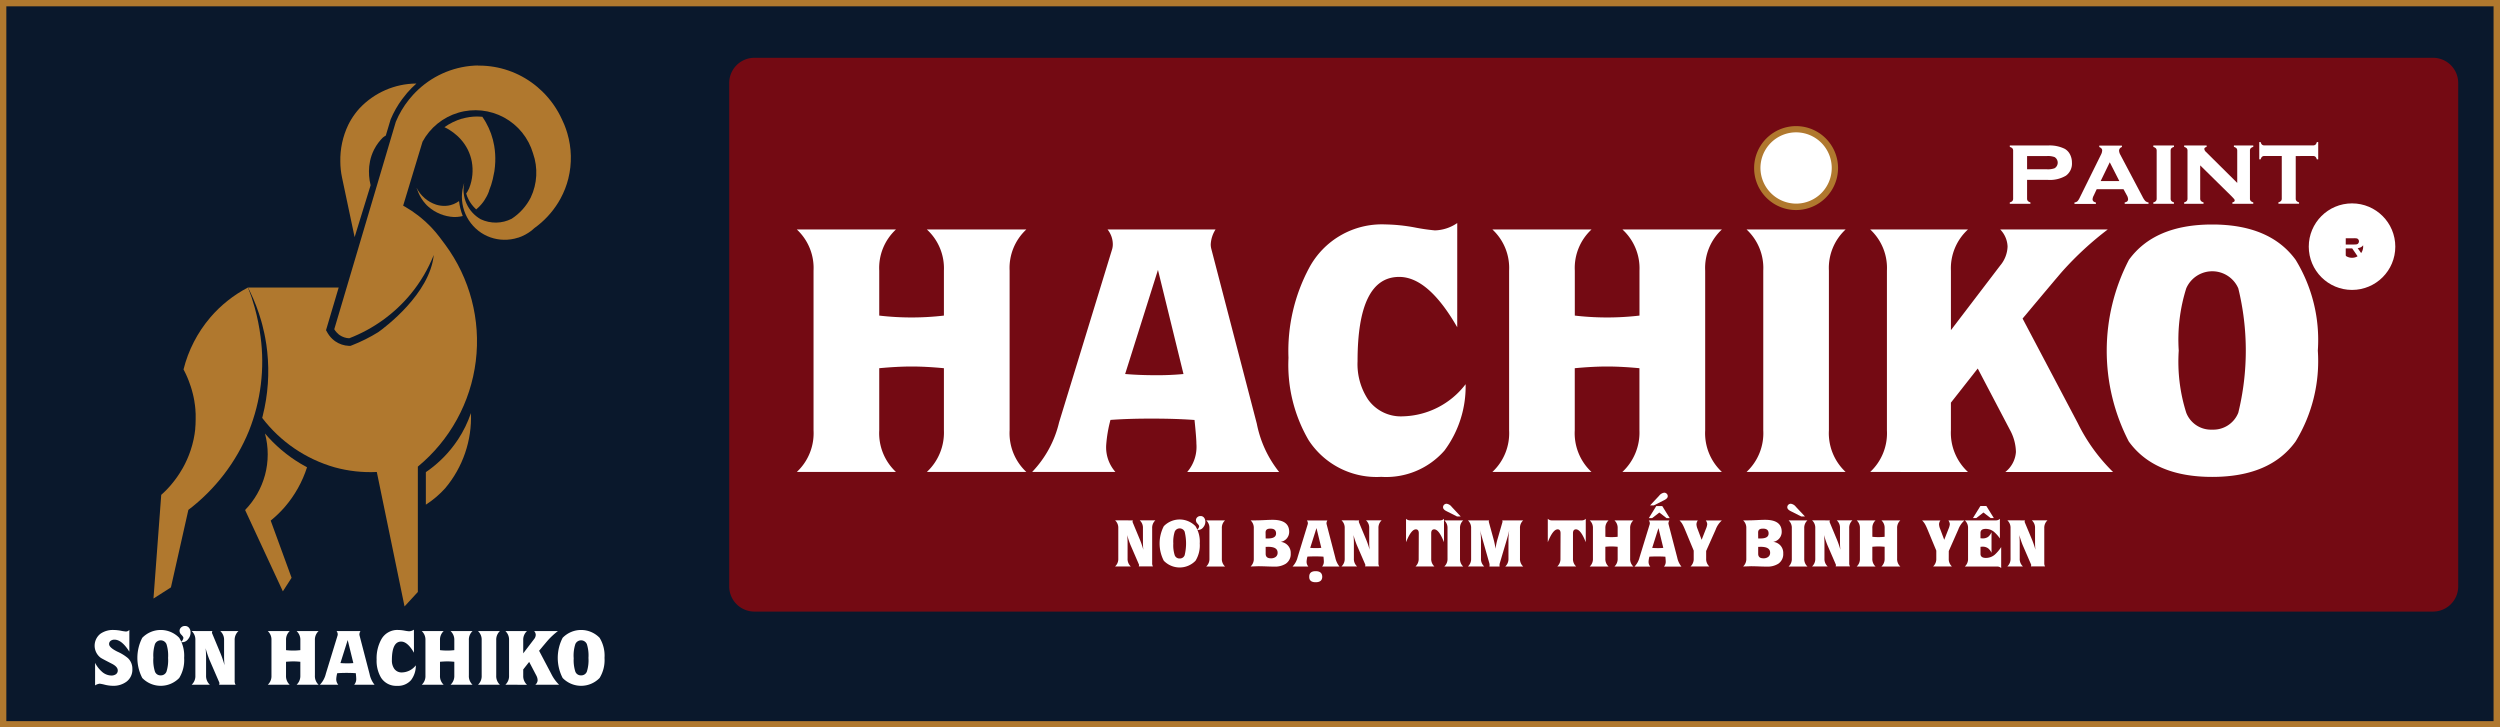 <svg xmlns="http://www.w3.org/2000/svg" xmlns:xlink="http://www.w3.org/1999/xlink" width="155.592" height="45.273" viewBox="0 0 155.592 45.273">
  <rect x="0" y="0" width="155.592" height="45.273" fill="#333333" stroke="none"/>
  <defs>
    <linearGradient id="linear-gradient" x1="-0.025" y1="-0.123" x2="-0.024" y2="-0.123" gradientUnits="objectBoundingBox">
      <stop offset="0" stop-color="#b0782e"/>
      <stop offset="0.15" stop-color="#d3902d"/>
      <stop offset="0.3" stop-color="#eac24d"/>
      <stop offset="0.503" stop-color="#fbd788"/>
      <stop offset="0.7" stop-color="#eac24d"/>
      <stop offset="0.85" stop-color="#d3902d"/>
      <stop offset="1" stop-color="#b0782e"/>
    </linearGradient>
    <linearGradient id="linear-gradient-2" x1="-0.191" y1="-0.266" x2="-0.186" y2="-0.266" xlink:href="#linear-gradient"/>
    <clipPath id="clip-path">
      <path id="Path_83" data-name="Path 83" d="M131.917,649.643a4.9,4.9,0,0,0-3.513,1.528q-.154.168-.284.342a4.446,4.446,0,0,0-.433.706,5.053,5.053,0,0,0-.491,2.29,4.882,4.882,0,0,0,.106.985l.576,2.726.208.983.122-.4.049-.158.026-.085.026-.085.386-1.251.386-1.251a3.471,3.471,0,0,1-.087-1.18,3.107,3.107,0,0,1,.052-.329,2.892,2.892,0,0,1,.245-.7c.041-.081.085-.158.129-.23a2.953,2.953,0,0,1,.278-.375c.047-.053.093-.1.137-.147s.118-.083.19-.13l.3-1a6.046,6.046,0,0,1,.724-1.274q.144-.195.3-.377a6.123,6.123,0,0,1,.594-.6h-.027" transform="translate(-127.195 -649.643)" fill="none"/>
    </clipPath>
    <linearGradient id="linear-gradient-3" x1="-5.265" y1="-1.383" x2="-5.224" y2="-1.383" xlink:href="#linear-gradient"/>
    <clipPath id="clip-path-2">
      <path id="Path_84" data-name="Path 84" d="M161.179,660.178a3.773,3.773,0,0,0-1.088.529,3.034,3.034,0,0,1,.328.179,3.323,3.323,0,0,1,.457.346,3.047,3.047,0,0,1,.241.242,2.9,2.9,0,0,1,.432.639,2.862,2.862,0,0,1,.246.736,3.04,3.04,0,0,1-.155,1.638l-.02.049a1.874,1.874,0,0,1-.107.2c-.02.032-.042.067-.067.1a1.874,1.874,0,0,0,.148.374,2.115,2.115,0,0,0,.2.316c.035.045.073.091.114.137l.007.008c.039.044.083.088.129.131l.013.014.01.009.054-.047h0l.038-.033.08-.074.028-.028a2.536,2.536,0,0,0,.228-.265l.013-.018c.021-.029.041-.058.06-.086l.012-.018a2.765,2.765,0,0,0,.148-.252l.008-.015c.012-.023.023-.046.033-.068l.011-.023.027-.059,0,0,0,0c.015-.035.028-.066.038-.093l.01-.026.01-.027.008-.024,0-.015.007-.022a4.629,4.629,0,0,0,.221-.69c.035-.146.069-.311.1-.491a5.351,5.351,0,0,0,.054-.583,4.9,4.9,0,0,0-.065-1,4.493,4.493,0,0,0-.519-1.459c-.068-.121-.143-.236-.221-.349q-.16-.016-.32-.016h0a3.36,3.36,0,0,0-.951.139" transform="translate(-160.091 -660.039)" fill="none"/>
    </clipPath>
    <linearGradient id="linear-gradient-4" x1="-9.918" y1="-2.852" x2="-9.856" y2="-2.852" xlink:href="#linear-gradient"/>
    <clipPath id="clip-path-3">
      <path id="Path_85" data-name="Path 85" d="M151.35,682.668a2.557,2.557,0,0,0,.39.744c.042.056.088.111.138.166s.1.109.163.162a2.611,2.611,0,0,0,1.6.648,2.122,2.122,0,0,0,.39-.029c.052-.009.1-.02.157-.033a3.759,3.759,0,0,1-.233-.93,1.66,1.66,0,0,1-.157.1,1.583,1.583,0,0,1-.175.086,1.491,1.491,0,0,1-.195.065,1.509,1.509,0,0,1-.3.046,1.691,1.691,0,0,1-.6-.076,2.087,2.087,0,0,1-1.217-1.055c.009.031.019.066.032.1" transform="translate(-151.318 -682.564)" fill="none"/>
    </clipPath>
    <linearGradient id="linear-gradient-5" x1="-10.381" y1="-11.686" x2="-10.313" y2="-11.686" xlink:href="#linear-gradient"/>
    <clipPath id="clip-path-4">
      <path id="Path_86" data-name="Path 86" d="M71.7,715.977a7.935,7.935,0,0,0-1.659,3.227l.035.066.008.015c.027.052.058.114.092.185l.005.011c.018.037.036.076.054.118s.039.089.059.136l.006.015c.02.047.039.1.059.147l.009.023c.04.1.08.217.12.338l.011.033c.019.059.037.12.056.184l.008.028q.025.088.048.181l.008.03c.016.066.032.135.047.2l.009.046q.022.107.042.219l0,.017c.012.071.023.144.033.217,0,.016,0,.031.006.047q.015.115.025.234l0,.047c.006.076.011.154.015.233,0,.008,0,.017,0,.025,0,.084,0,.169,0,.256,0,.019,0,.038,0,.057q0,.13-.007.264c0,.012,0,.025,0,.037q-.007.124-.019.252c0,.016,0,.033,0,.049-.009.091-.021.184-.036.277,0,.02-.006.04-.009.059-.016.1-.033.194-.054.293-.025.117-.052.232-.083.344-.01.037-.022.072-.032.109-.021.073-.042.147-.066.218-.014.042-.029.082-.043.122-.022.063-.044.126-.068.188-.016.041-.033.082-.05.122-.024.057-.047.115-.072.17-.018.04-.036.079-.055.118s-.05.106-.076.158l-.058.112c-.026.05-.053.1-.08.147s-.04.07-.061.1-.055.092-.082.136l-.062.1c-.028.043-.056.086-.084.127l-.061.089-.085.117-.06.081-.085.108-.059.074-.082.1-.057.067-.078.086-.055.061-.069.073-.054.057,0,0c-.073.074-.139.138-.2.191l-.1.091q-.241,3.227-.483,6.454l1.086-.694,1.086-4.825a11.787,11.787,0,0,0,3.77-4.916,11.654,11.654,0,0,0,.722-5.872v0h0a12.984,12.984,0,0,0-.368-1.82,12.045,12.045,0,0,0-.414-1.232,7.9,7.9,0,0,0-2.352,1.87" transform="translate(-68.173 -714.107)" fill="none"/>
    </clipPath>
    <linearGradient id="linear-gradient-6" x1="-1.955" y1="-1.3" x2="-1.926" y2="-1.3" xlink:href="#linear-gradient"/>
    <clipPath id="clip-path-5">
      <path id="Path_87" data-name="Path 87" d="M156.218,755.424a7.374,7.374,0,0,1-1.991,2.018v2.024a5.915,5.915,0,0,0,1.206-1.025,6.854,6.854,0,0,0,1.6-4.675,7.289,7.289,0,0,1-.814,1.659" transform="translate(-154.227 -753.765)" fill="none"/>
    </clipPath>
    <linearGradient id="linear-gradient-7" x1="-10.769" y1="-6.222" x2="-10.699" y2="-6.222" xlink:href="#linear-gradient"/>
    <clipPath id="clip-path-6">
      <path id="Path_88" data-name="Path 88" d="M98.35,762.79a5,5,0,0,1-1.237,2.172l0,0,2.35,5.062.543-.844-1.3-3.559a6.938,6.938,0,0,0,.875-.844,7.115,7.115,0,0,0,1.387-2.473c-.134-.072-.277-.152-.424-.241-.088-.053-.178-.11-.27-.17l-.016-.01q-.138-.09-.28-.191l-.022-.016c-.081-.058-.162-.119-.245-.182l-.067-.052c-.091-.071-.183-.145-.275-.223A8.958,8.958,0,0,1,98.35,760.2a5,5,0,0,1,0,2.594" transform="translate(-97.113 -760.196)" fill="none"/>
    </clipPath>
    <linearGradient id="linear-gradient-8" x1="-4.955" y1="-3.618" x2="-4.904" y2="-3.618" xlink:href="#linear-gradient"/>
    <clipPath id="clip-path-7">
      <path id="Path_89" data-name="Path 89" d="M112.333,643.934q-.108,0-.216.008a5.609,5.609,0,0,0-3.677,1.676q-.069.07-.136.143-.134.145-.257.3a5.754,5.754,0,0,0-.816,1.379l-.786,2.65-1.02,3.436-1.012,3.412-1.012,3.412a1.193,1.193,0,0,0,.137.187,1.1,1.1,0,0,0,.137.132c.018.015.037.029.057.043a1.139,1.139,0,0,0,.6.2,9.293,9.293,0,0,0,3.834-2.763,9.186,9.186,0,0,0,1.427-2.42h0c-.247,2.426-3.057,4.52-3.452,4.8a9.985,9.985,0,0,1-1.639.82l-.091.035-.1,0a1.606,1.606,0,0,1-.85-.284c-.028-.019-.055-.04-.081-.061a1.561,1.561,0,0,1-.2-.189,1.62,1.62,0,0,1-.193-.265l-.1-.176.788-2.654H98.032c.021.041.043.085.065.129l.065.132a11.382,11.382,0,0,1,.692,1.812q.035.122.068.248.066.253.124.523.029.135.055.275c.052.278.1.57.128.873a11.365,11.365,0,0,1-.281,3.992c-.011.044-.022.088-.033.129a8.669,8.669,0,0,0,4.515,3.077,8.351,8.351,0,0,0,2.618.288l1.726,8.368.828-.9v-7.8a10.115,10.115,0,0,0,1.711-13.806l-.356-.476h0a7.163,7.163,0,0,0-.489-.58q-.072-.077-.15-.154c-.155-.156-.328-.315-.519-.472-.062-.051-.123-.1-.184-.146a7.183,7.183,0,0,0-.8-.537l-.127-.071,1.206-3.981a3.74,3.74,0,0,1,6.877.724,3.621,3.621,0,0,1-.144,2.753,3.43,3.43,0,0,1-1.184,1.318,2.181,2.181,0,0,1-1.93.03,2.117,2.117,0,0,1-1.025-2.262,2.687,2.687,0,0,0,1.056,3.106,2.659,2.659,0,0,0,1.626.43h0a2.687,2.687,0,0,0,.454-.066h0q.107-.025.212-.06l.014,0q.1-.033.195-.073l.025-.01c.059-.026.118-.054.175-.084l.037-.018c.053-.029.1-.06.156-.092l.046-.028c.049-.032.1-.068.144-.1.016-.012.032-.022.048-.035.061-.049.122-.1.179-.156h0a5.514,5.514,0,0,0,1.484-1.589q.076-.124.149-.258a5.282,5.282,0,0,0,.479-1.23,5.383,5.383,0,0,0-.064-2.833,5.51,5.51,0,0,0-.183-.524c-.058-.142-.11-.252-.145-.323a5.757,5.757,0,0,0-1.233-1.753q-.152-.147-.314-.283c-.054-.045-.109-.089-.164-.132a5.615,5.615,0,0,0-3.438-1.188h-.093" transform="translate(-98.032 -643.933)" fill="none"/>
    </clipPath>
    <linearGradient id="linear-gradient-9" x1="-0.955" y1="-0.302" x2="-0.945" y2="-0.302" xlink:href="#linear-gradient"/>
    <linearGradient id="linear-gradient-10" x1="-21.639" y1="-2.977" x2="-21.601" y2="-2.977" xlink:href="#linear-gradient"/>
  </defs>
  <g id="Group_451" data-name="Group 451" transform="translate(-19.67 -623.25)">
    <rect id="Rectangle_27" data-name="Rectangle 27" width="155.198" height="44.879" transform="translate(19.867 623.447)" fill="#0a182c"/>
    <path id="Path_50" data-name="Path 50" d="M175.065,668.326v.2H19.67V623.25H175.262v45.273h-.2v-.2h-.2V623.644H20.064v44.485h155v.2h0Z" fill="url(#linear-gradient)"/>
    <path id="Path_51" data-name="Path 51" d="M356.114,675.977H251.644a1.568,1.568,0,0,1-1.568-1.569V643.079a1.568,1.568,0,0,1,1.568-1.568H356.114a1.568,1.568,0,0,1,1.569,1.568v31.329a1.568,1.568,0,0,1-1.569,1.569" transform="translate(-185.022 -14.664)" fill="#740a13" fill-rule="evenodd"/>
    <g id="Group_432" data-name="Group 432" transform="translate(25.565 662.209)">
      <path id="Path_52" data-name="Path 52" d="M49.619,825.752v-1.406a1.84,1.84,0,0,0,.407.534.909.909,0,0,0,.6.256.492.492,0,0,0,.277-.073.275.275,0,0,0,.127-.244q0-.231-.374-.421-.625-.32-.691-.369a.943.943,0,0,1-.014-1.493,1.36,1.36,0,0,1,.83-.235,2.471,2.471,0,0,1,.445.048,2.679,2.679,0,0,0,.309.048.289.289,0,0,0,.216-.1v1.354q-.47-.748-.924-.748a.386.386,0,0,0-.23.066.243.243,0,0,0-.106.209q0,.216.524.475a2.792,2.792,0,0,1,.649.4.911.911,0,0,1,.275.686.929.929,0,0,1-.367.78,1.35,1.35,0,0,1-.846.256,2.2,2.2,0,0,1-.5-.066,2.7,2.7,0,0,0-.32-.066A.641.641,0,0,0,49.619,825.752Z" transform="translate(-49.596 -822.052)" fill="#fff"/>
      <path id="Path_53" data-name="Path 53" d="M66,823.023a2.121,2.121,0,0,1-.306,1.25,1.6,1.6,0,0,1-2.3,0,2.721,2.721,0,0,1,0-2.5,1.6,1.6,0,0,1,2.3,0A2.115,2.115,0,0,1,66,823.023Zm-1.916,0a2.328,2.328,0,0,0,.1.855.365.365,0,0,0,.357.233.37.37,0,0,0,.36-.233,2.328,2.328,0,0,0,.1-.855,2.352,2.352,0,0,0-.1-.858.391.391,0,0,0-.717,0A2.352,2.352,0,0,0,64.086,823.023Zm1.718-.99a.388.388,0,0,0,.153-.254q0-.066-.12-.19a.356.356,0,0,1-.12-.24.29.29,0,0,1,.1-.224.332.332,0,0,1,.233-.088.312.312,0,0,1,.266.127.461.461,0,0,1,.087.289.624.624,0,0,1-.148.395.457.457,0,0,1-.36.2A.63.63,0,0,1,65.8,822.033Z" transform="translate(-60.435 -821.037)" fill="#fff"/>
      <path id="Path_54" data-name="Path 54" d="M81.522,822.647a.225.225,0,0,0-.026.092.114.114,0,0,0,.007.045l.529,1.269a6.1,6.1,0,0,1,.244.722,5.313,5.313,0,0,1-.028-.578v-.983a.717.717,0,0,0-.237-.567h1.133a.726.726,0,0,0-.237.567v2.539a.4.4,0,0,0,.059.235h-1.03a.292.292,0,0,0,.023-.1.106.106,0,0,0-.009-.042l-.611-1.41a6.56,6.56,0,0,1-.242-.724,5.213,5.213,0,0,1,.031.578v1.121a.733.733,0,0,0,.235.574H80.231a.731.731,0,0,0,.23-.574v-2.2a.723.723,0,0,0-.23-.567Z" transform="translate(-74.197 -822.33)" fill="#fff"/>
      <path id="Path_55" data-name="Path 55" d="M105.645,822.647a.723.723,0,0,0-.23.567v.62a3.847,3.847,0,0,0,.891,0v-.62a.725.725,0,0,0-.235-.567h1.371a.723.723,0,0,0-.23.567v2.2a.731.731,0,0,0,.23.574H106.07a.742.742,0,0,0,.235-.574v-.856q-.249-.024-.444-.023t-.447.023v.856a.732.732,0,0,0,.23.574h-1.366a.731.731,0,0,0,.23-.574v-2.2a.723.723,0,0,0-.23-.567Z" transform="translate(-93.508 -822.33)" fill="#fff"/>
      <path id="Path_56" data-name="Path 56" d="M121.815,825.271a1.843,1.843,0,0,0-.059.345.513.513,0,0,0,.127.371h-1.147a1.474,1.474,0,0,0,.371-.684l.731-2.384a.24.24,0,0,0,.009-.071.33.33,0,0,0-.073-.2h1.488a.418.418,0,0,0-.066.207.264.264,0,0,0,.009.066l.625,2.4a1.538,1.538,0,0,0,.308.665h-1.267a.532.532,0,0,0,.127-.39q0-.075-.026-.327-.259-.019-.576-.019T121.815,825.271Zm.2-.633q.2.017.423.017a3.778,3.778,0,0,0,.381-.016l-.351-1.434Z" transform="translate(-106.723 -822.33)" fill="#fff"/>
      <path id="Path_57" data-name="Path 57" d="M140.987,823.64q-.4-.693-.8-.693-.573,0-.574,1.161a.885.885,0,0,0,.146.529.552.552,0,0,0,.48.23,1.121,1.121,0,0,0,.863-.442,1.477,1.477,0,0,1-.292.914,1.067,1.067,0,0,1-.87.362,1.116,1.116,0,0,1-1-.505,2.055,2.055,0,0,1-.277-1.133,2.429,2.429,0,0,1,.284-1.239,1.136,1.136,0,0,1,1.048-.6,2.4,2.4,0,0,1,.4.041,2.769,2.769,0,0,0,.281.041.57.57,0,0,0,.308-.1Z" transform="translate(-121.118 -821.976)" fill="#fff"/>
      <path id="Path_58" data-name="Path 58" d="M154.289,822.647a.723.723,0,0,0-.23.567v.62a3.847,3.847,0,0,0,.891,0v-.62a.725.725,0,0,0-.235-.567h1.371a.723.723,0,0,0-.23.567v2.2a.731.731,0,0,0,.23.574h-1.371a.742.742,0,0,0,.235-.574v-.856q-.249-.024-.444-.023t-.447.023v.856a.731.731,0,0,0,.23.574h-1.366a.731.731,0,0,0,.23-.574v-2.2a.723.723,0,0,0-.23-.567Z" transform="translate(-132.57 -822.33)" fill="#fff"/>
      <path id="Path_59" data-name="Path 59" d="M172.059,822.647a.723.723,0,0,0-.23.567v2.2a.731.731,0,0,0,.23.574h-1.366a.731.731,0,0,0,.23-.574v-2.2a.723.723,0,0,0-.23-.567Z" transform="translate(-146.84 -822.33)" fill="#fff"/>
      <path id="Path_60" data-name="Path 60" d="M179.346,825.987a.732.732,0,0,0,.23-.574v-2.2a.723.723,0,0,0-.23-.567h1.347a.725.725,0,0,0-.235.567v.82l.679-.891a.429.429,0,0,0,.1-.261.356.356,0,0,0-.1-.235h1.481a4.434,4.434,0,0,0-.618.569q-.049.054-.555.658l.759,1.439a2.458,2.458,0,0,0,.487.675h-1.483a.385.385,0,0,0,.146-.275.657.657,0,0,0-.082-.3l-.444-.847-.37.47v.381a.733.733,0,0,0,.235.574Z" transform="translate(-153.789 -822.33)" fill="#fff"/>
      <path id="Path_61" data-name="Path 61" d="M198.8,824.038a2.12,2.12,0,0,1-.306,1.25,1.6,1.6,0,0,1-2.3,0,2.721,2.721,0,0,1,0-2.5,1.6,1.6,0,0,1,2.3,0A2.114,2.114,0,0,1,198.8,824.038Zm-1.916,0a2.328,2.328,0,0,0,.1.855.365.365,0,0,0,.357.233.37.37,0,0,0,.36-.233,2.328,2.328,0,0,0,.1-.855,2.353,2.353,0,0,0-.1-.858.391.391,0,0,0-.717,0A2.353,2.353,0,0,0,196.88,824.038Z" transform="translate(-167.072 -822.052)" fill="#fff"/>
    </g>
    <g id="Group_433" data-name="Group 433" transform="translate(89.07 653.912)">
      <path id="Path_62" data-name="Path 62" d="M373.11,787.674a.19.19,0,0,0-.022.079.1.1,0,0,0,.006.038l.454,1.091a5.229,5.229,0,0,1,.21.62,4.547,4.547,0,0,1-.024-.5v-.844a.616.616,0,0,0-.2-.487h.974a.624.624,0,0,0-.2.487v2.181a.345.345,0,0,0,.05.2h-.885a.253.253,0,0,0,.02-.083.091.091,0,0,0-.008-.037l-.525-1.212a5.615,5.615,0,0,1-.208-.622,4.493,4.493,0,0,1,.026.5v.963a.63.63,0,0,0,.2.493H372a.629.629,0,0,0,.2-.493v-1.891a.621.621,0,0,0-.2-.487Z" transform="translate(-372.001 -785.949)" fill="#fff"/>
      <path id="Path_63" data-name="Path 63" d="M388.567,788a1.821,1.821,0,0,1-.263,1.074,1.371,1.371,0,0,1-1.975,0,2.338,2.338,0,0,1,0-2.149,1.373,1.373,0,0,1,1.973,0A1.816,1.816,0,0,1,388.567,788Zm-1.646,0a2,2,0,0,0,.089.735.314.314,0,0,0,.307.2.318.318,0,0,0,.309-.2,3.094,3.094,0,0,0,0-1.472.336.336,0,0,0-.616,0A2.017,2.017,0,0,0,386.921,788Zm1.477-.85a.334.334,0,0,0,.131-.218c0-.038-.034-.092-.1-.164a.306.306,0,0,1-.1-.206.25.25,0,0,1,.083-.193.286.286,0,0,1,.2-.076.267.267,0,0,1,.228.109.4.4,0,0,1,.075.248.534.534,0,0,1-.127.339.392.392,0,0,1-.309.168A.547.547,0,0,1,388.4,787.146Z" transform="translate(-383.298 -784.838)" fill="#fff"/>
      <path id="Path_64" data-name="Path 64" d="M401.967,787.674a.622.622,0,0,0-.2.487v1.891a.629.629,0,0,0,.2.493h-1.173a.629.629,0,0,0,.2-.493v-1.891a.621.621,0,0,0-.2-.487Z" transform="translate(-395.123 -785.949)" fill="#fff"/>
      <path id="Path_65" data-name="Path 65" d="M414.811,790.437a.629.629,0,0,0,.2-.493v-1.891a.621.621,0,0,0-.2-.487h.012l.163,0c.073,0,.127,0,.164,0q.174,0,.519-.017t.519-.017q1.026,0,1.026.749a.629.629,0,0,1-.531.624.686.686,0,0,1,.626.721.717.717,0,0,1-.309.64,1.262,1.262,0,0,1-.717.178q-.164,0-.489-.012t-.489-.012Zm.939-1.745c.038,0,.087,0,.147,0q.5,0,.5-.311t-.368-.3q-.285,0-.285.238Zm0,.525v.43q0,.281.325.281a.478.478,0,0,0,.293-.083.314.314,0,0,0,.125-.269q0-.364-.584-.364C415.841,789.213,415.788,789.215,415.75,789.217Z" transform="translate(-406.379 -785.842)" fill="#fff"/>
      <path id="Path_66" data-name="Path 66" d="M428.987,789.928a1.579,1.579,0,0,0-.05.3.441.441,0,0,0,.109.319h-.985a1.27,1.27,0,0,0,.319-.588l.628-2.048a.2.2,0,0,0,.008-.061.284.284,0,0,0-.063-.173h1.278a.36.36,0,0,0-.057.178.225.225,0,0,0,.008.057l.537,2.064a1.324,1.324,0,0,0,.265.572H429.9a.457.457,0,0,0,.109-.335q0-.065-.022-.281-.222-.016-.495-.016T428.987,789.928Zm.923,1.249q0,.346-.41.346t-.4-.346q0-.343.4-.342T429.91,791.177Zm-.749-1.793q.17.014.364.014a3.263,3.263,0,0,0,.327-.014l-.3-1.232Z" transform="translate(-417.018 -785.949)" fill="#fff"/>
      <path id="Path_67" data-name="Path 67" d="M444.6,787.674a.19.19,0,0,0-.022.079.105.105,0,0,0,.006.038l.455,1.091a5.265,5.265,0,0,1,.21.62,4.539,4.539,0,0,1-.024-.5v-.844a.616.616,0,0,0-.2-.487h.974a.623.623,0,0,0-.2.487v2.181a.343.343,0,0,0,.051.2h-.885a.253.253,0,0,0,.02-.083.091.091,0,0,0-.008-.037l-.525-1.212a5.586,5.586,0,0,1-.208-.622,4.5,4.5,0,0,1,.026.5v.963a.629.629,0,0,0,.2.493h-.971a.629.629,0,0,0,.2-.493v-1.891a.621.621,0,0,0-.2-.487Z" transform="translate(-429.409 -785.949)" fill="#fff"/>
      <path id="Path_68" data-name="Path 68" d="M464.721,788.073q0-.244-.182-.244-.293,0-.612.8v-1.458a.346.346,0,0,0,.24.1h1.887a.332.332,0,0,0,.236-.1v1.458q-.313-.8-.608-.8-.188,0-.188.244v1.575a.63.63,0,0,0,.2.493h-1.18a.63.63,0,0,0,.2-.493Z" transform="translate(-445.82 -785.546)" fill="#fff"/>
      <path id="Path_69" data-name="Path 69" d="M476.722,783.206h-.232l-.656-.331q-.212-.107-.212-.24a.21.21,0,0,1,.065-.158.22.22,0,0,1,.16-.062.486.486,0,0,1,.313.192Zm.155.244a.621.621,0,0,0-.2.487v1.891a.628.628,0,0,0,.2.493H475.7a.629.629,0,0,0,.2-.493v-1.891a.621.621,0,0,0-.2-.487Z" transform="translate(-455.211 -781.725)" fill="#fff"/>
      <path id="Path_70" data-name="Path 70" d="M483.476,790.544a.628.628,0,0,0,.2-.493v-1.891a.621.621,0,0,0-.2-.487h1.319a.215.215,0,0,0-.02.075.186.186,0,0,0,.008.04l.284,1.034a5.212,5.212,0,0,1,.129.62,3.61,3.61,0,0,1,.127-.612l.3-1.04a.137.137,0,0,0,.007-.042.186.186,0,0,0-.022-.074h1.309a.616.616,0,0,0-.2.487v1.891a.63.63,0,0,0,.2.493H485.8a.638.638,0,0,0,.2-.493v-1.173a3.667,3.667,0,0,1,.054-.616q-.063.289-.141.553l-.454,1.527a.4.4,0,0,0-.016.115.6.6,0,0,0,.006.087h-.634a.613.613,0,0,0,.01-.1.389.389,0,0,0-.016-.107l-.434-1.527q-.1-.339-.139-.553a3.943,3.943,0,0,1,.053.616v1.173a.637.637,0,0,0,.2.493Z" transform="translate(-461.518 -785.949)" fill="#fff"/>
      <path id="Path_71" data-name="Path 71" d="M509.515,788.073q0-.244-.182-.244-.293,0-.612.8v-1.458a.346.346,0,0,0,.24.1h1.887a.333.333,0,0,0,.236-.1v1.458q-.313-.8-.608-.8-.188,0-.188.244v1.575a.629.629,0,0,0,.2.493h-1.179a.631.631,0,0,0,.2-.493Z" transform="translate(-481.791 -785.546)" fill="#fff"/>
      <path id="Path_72" data-name="Path 72" d="M523.142,787.674a.621.621,0,0,0-.2.487v.533a3.308,3.308,0,0,0,.765,0v-.533a.623.623,0,0,0-.2-.487h1.177a.621.621,0,0,0-.2.487v1.891a.629.629,0,0,0,.2.493h-1.177a.637.637,0,0,0,.2-.493v-.735q-.214-.02-.382-.02t-.384.02v.735a.628.628,0,0,0,.2.493h-1.173a.629.629,0,0,0,.2-.493v-1.891a.621.621,0,0,0-.2-.487Z" transform="translate(-492.429 -785.949)" fill="#fff"/>
      <path id="Path_73" data-name="Path 73" d="M537.035,782.9a1.593,1.593,0,0,0-.05.3.441.441,0,0,0,.109.319h-.986a1.269,1.269,0,0,0,.319-.588l.628-2.048a.21.21,0,0,0,.008-.061.284.284,0,0,0-.063-.174h1.278a.358.358,0,0,0-.057.178.215.215,0,0,0,.008.057l.537,2.064a1.324,1.324,0,0,0,.265.572h-1.088a.457.457,0,0,0,.109-.335q0-.065-.022-.281-.222-.016-.495-.016T537.035,782.9ZM537,780.5l.464-.75h.372l.465.75h-.2l-.446-.347-.446.347Zm.077-.79.564-.6a.485.485,0,0,1,.313-.192.22.22,0,0,1,.159.063.21.21,0,0,1,.065.158q0,.133-.212.24l-.656.331Zm.133,2.644q.17.014.364.014a3.245,3.245,0,0,0,.327-.014l-.3-1.232Z" transform="translate(-503.783 -778.917)" fill="#fff"/>
      <path id="Path_74" data-name="Path 74" d="M552,790.051a.63.63,0,0,0,.2.493h-1.175a.629.629,0,0,0,.2-.493v-.495l-.545-1.313q-.087-.208-.139-.3a.993.993,0,0,0-.2-.265h1.141a.429.429,0,0,0-.087.238.866.866,0,0,0,.067.283l.257.683.265-.675a1,1,0,0,0,.083-.291.418.418,0,0,0-.091-.238h1a1.426,1.426,0,0,0-.386.574L552,789.577Z" transform="translate(-515.214 -785.949)" fill="#fff"/>
      <path id="Path_75" data-name="Path 75" d="M570.428,790.437a.629.629,0,0,0,.2-.493v-1.891a.621.621,0,0,0-.2-.487h.012l.164,0c.073,0,.127,0,.163,0q.174,0,.519-.017t.519-.017q1.026,0,1.026.749a.629.629,0,0,1-.531.624.686.686,0,0,1,.626.721.717.717,0,0,1-.309.64,1.262,1.262,0,0,1-.717.178q-.163,0-.489-.012t-.489-.012Zm.939-1.745c.038,0,.087,0,.148,0q.5,0,.5-.311t-.367-.3q-.285,0-.285.238Zm0,.525v.43q0,.281.325.281a.478.478,0,0,0,.293-.083.314.314,0,0,0,.125-.269q0-.364-.584-.364C571.458,789.213,571.4,789.215,571.367,789.217Z" transform="translate(-531.343 -785.842)" fill="#fff"/>
      <path id="Path_76" data-name="Path 76" d="M585.486,783.206h-.232l-.656-.331q-.212-.107-.212-.24a.21.21,0,0,1,.065-.158.22.22,0,0,1,.159-.062.485.485,0,0,1,.313.192Zm.155.244a.621.621,0,0,0-.2.487v1.891a.629.629,0,0,0,.2.493h-1.173a.628.628,0,0,0,.2-.493v-1.891a.621.621,0,0,0-.2-.487Z" transform="translate(-542.551 -781.725)" fill="#fff"/>
      <path id="Path_77" data-name="Path 77" d="M593.347,787.674a.19.19,0,0,0-.022.079.1.1,0,0,0,.006.038l.455,1.091a5.271,5.271,0,0,1,.21.62,4.539,4.539,0,0,1-.024-.5v-.844a.616.616,0,0,0-.2-.487h.974a.623.623,0,0,0-.2.487v2.181a.343.343,0,0,0,.051.2H593.7a.253.253,0,0,0,.02-.083.091.091,0,0,0-.008-.037l-.525-1.212a5.606,5.606,0,0,1-.208-.622,4.5,4.5,0,0,1,.026.5v.963a.629.629,0,0,0,.2.493h-.971a.629.629,0,0,0,.2-.493v-1.891a.621.621,0,0,0-.2-.487Z" transform="translate(-548.857 -785.949)" fill="#fff"/>
      <path id="Path_78" data-name="Path 78" d="M607.5,787.674a.621.621,0,0,0-.2.487v.533a3.307,3.307,0,0,0,.765,0v-.533a.623.623,0,0,0-.2-.487h1.177a.621.621,0,0,0-.2.487v1.891a.629.629,0,0,0,.2.493h-1.177a.638.638,0,0,0,.2-.493v-.735q-.214-.02-.382-.02t-.384.02v.735a.629.629,0,0,0,.2.493h-1.173a.629.629,0,0,0,.2-.493v-1.891a.621.621,0,0,0-.2-.487Z" transform="translate(-560.171 -785.949)" fill="#fff"/>
      <path id="Path_79" data-name="Path 79" d="M628.631,790.051a.63.63,0,0,0,.2.493h-1.175a.629.629,0,0,0,.2-.493v-.495l-.545-1.313q-.087-.208-.139-.3a1,1,0,0,0-.2-.265h1.141a.429.429,0,0,0-.087.238.866.866,0,0,0,.067.283l.257.683.265-.675a1,1,0,0,0,.083-.291.418.418,0,0,0-.091-.238h1a1.426,1.426,0,0,0-.386.574l-.588,1.329Z" transform="translate(-576.747 -785.949)" fill="#fff"/>
      <path id="Path_80" data-name="Path 80" d="M642.665,783.935v1.224a2.168,2.168,0,0,0-.368-.414.8.8,0,0,0-.509-.182q-.331,0-.331.253v.329a1.3,1.3,0,0,0,.133.01.569.569,0,0,0,.342-.095.78.78,0,0,0,.212-.287v1.283a.745.745,0,0,0-.214-.285.56.56,0,0,0-.339-.1,1.271,1.271,0,0,0-.133.008v.438q0,.253.339.253a.85.85,0,0,0,.556-.208,2.347,2.347,0,0,0,.392-.467V787a.367.367,0,0,0-.252-.095h-2.01a.629.629,0,0,0,.2-.493v-1.891a.621.621,0,0,0-.2-.487h1.947A.332.332,0,0,0,642.665,783.935Zm-1.678-.045.464-.75h.372l.465.75h-.2l-.446-.347-.446.347Z" transform="translate(-587.598 -782.309)" fill="#fff"/>
      <path id="Path_81" data-name="Path 81" d="M655,787.674a.19.19,0,0,0-.022.079.1.1,0,0,0,.006.038l.455,1.091a5.226,5.226,0,0,1,.21.62,4.555,4.555,0,0,1-.024-.5v-.844a.615.615,0,0,0-.2-.487h.974a.623.623,0,0,0-.2.487v2.181a.343.343,0,0,0,.051.2h-.885a.253.253,0,0,0,.021-.083.093.093,0,0,0-.008-.037l-.525-1.212a5.571,5.571,0,0,1-.208-.622,4.5,4.5,0,0,1,.026.5v.963a.63.63,0,0,0,.2.493H653.9a.629.629,0,0,0,.2-.493v-1.891a.621.621,0,0,0-.2-.487Z" transform="translate(-598.37 -785.949)" fill="#fff"/>
    </g>
    <path id="Path_82" data-name="Path 82" d="M75.294,674.608H37.06v-34.45H75.294v34.45h0v-34.45H37.06v34.45Z" transform="translate(-13.965 -13.578)" fill="url(#linear-gradient-2)"/>
    <g id="Group_435" data-name="Group 435" transform="translate(40.85 628.449)">
      <g id="Group_434" data-name="Group 434" transform="translate(0 0)" clip-path="url(#clip-path)">
        <rect id="Rectangle_28" data-name="Rectangle 28" width="4.757" height="9.561" transform="translate(-0.008 0)" fill="url(#linear-gradient-3)"/>
      </g>
    </g>
    <g id="Group_437" data-name="Group 437" transform="translate(47.329 630.496)">
      <g id="Group_436" data-name="Group 436" transform="translate(0 0)" clip-path="url(#clip-path-2)">
        <rect id="Rectangle_29" data-name="Rectangle 29" width="3.18" height="5.791" transform="translate(0 0)" fill="url(#linear-gradient-4)"/>
      </g>
    </g>
    <g id="Group_439" data-name="Group 439" transform="translate(45.601 634.933)">
      <g id="Group_438" data-name="Group 438" transform="translate(0)" clip-path="url(#clip-path-3)">
        <rect id="Rectangle_30" data-name="Rectangle 30" width="2.871" height="1.827" transform="translate(0 0)" fill="url(#linear-gradient-5)"/>
      </g>
    </g>
    <g id="Group_441" data-name="Group 441" transform="translate(29.224 641.146)">
      <g id="Group_440" data-name="Group 440" transform="translate(0 0)" clip-path="url(#clip-path-4)">
        <rect id="Rectangle_31" data-name="Rectangle 31" width="6.87" height="19.363" transform="translate(0 0)" fill="url(#linear-gradient-6)"/>
      </g>
    </g>
    <g id="Group_443" data-name="Group 443" transform="translate(46.174 648.958)">
      <g id="Group_442" data-name="Group 442" transform="translate(0 0)" clip-path="url(#clip-path-5)">
        <rect id="Rectangle_32" data-name="Rectangle 32" width="2.821" height="5.7" transform="translate(0 0)" fill="url(#linear-gradient-7)"/>
      </g>
    </g>
    <g id="Group_445" data-name="Group 445" transform="translate(34.924 650.225)">
      <g id="Group_444" data-name="Group 444" transform="translate(0 0)" clip-path="url(#clip-path-6)">
        <rect id="Rectangle_33" data-name="Rectangle 33" width="3.86" height="9.832" transform="translate(0 0)" fill="url(#linear-gradient-8)"/>
      </g>
    </g>
    <g id="Group_447" data-name="Group 447" transform="translate(35.105 627.324)">
      <g id="Group_446" data-name="Group 446" transform="translate(0 0)" clip-path="url(#clip-path-7)">
        <rect id="Rectangle_34" data-name="Rectangle 34" width="20.225" height="33.668" transform="translate(0 0)" fill="url(#linear-gradient-9)"/>
      </g>
    </g>
    <g id="Group_448" data-name="Group 448" transform="translate(144.753 632.097)">
      <path id="Path_90" data-name="Path 90" d="M655.769,671.358v1.158a.231.231,0,0,0,.046.154.339.339,0,0,0,.162.089v.091h-1.284v-.091a.306.306,0,0,0,.161-.084.233.233,0,0,0,.047-.156v-2.969a.225.225,0,0,0-.045-.152.352.352,0,0,0-.162-.088v-.091h2.366a2.123,2.123,0,0,1,1.06.211.847.847,0,0,1,.324.35,1.1,1.1,0,0,1,.117.509.924.924,0,0,1-.37.806,1.956,1.956,0,0,1-1.131.264Zm0-.658h1.238a1.194,1.194,0,0,0,.474-.065.407.407,0,0,0,0-.694,1.188,1.188,0,0,0-.474-.065h-1.238Z" transform="translate(-654.693 -669.011)" fill="#fff"/>
      <path id="Path_91" data-name="Path 91" d="M678.185,671.941h-1.67l-.188.4a.572.572,0,0,0-.068.224q0,.156.207.2v.091h-1.334v-.091a.344.344,0,0,0,.183-.074.8.8,0,0,0,.141-.217l1.326-2.684a.624.624,0,0,0,.075-.266q0-.133-.181-.208v-.091h1.41v.091a.237.237,0,0,0-.178.22.593.593,0,0,0,.081.263l1.374,2.6a1.256,1.256,0,0,0,.178.275.384.384,0,0,0,.2.088v.091h-1.483v-.091q.21-.035.211-.2a.55.55,0,0,0-.081-.249Zm-.261-.509-.595-1.168-.566,1.168Z" transform="translate(-671.107 -669.011)" fill="#fff"/>
      <path id="Path_92" data-name="Path 92" d="M701.123,669.549v2.967a.231.231,0,0,0,.045.154.339.339,0,0,0,.162.089v.091h-1.284v-.091a.306.306,0,0,0,.161-.084.232.232,0,0,0,.047-.156v-2.969a.226.226,0,0,0-.045-.152.352.352,0,0,0-.162-.088v-.091h1.284v.091a.324.324,0,0,0-.162.086A.232.232,0,0,0,701.123,669.549Z" transform="translate(-691.113 -669.011)" fill="#fff"/>
      <path id="Path_93" data-name="Path 93" d="M710.8,670.456v2.059a.232.232,0,0,0,.047.155.324.324,0,0,0,.161.087v.091h-1.206v-.091a.307.307,0,0,0,.161-.084.233.233,0,0,0,.047-.156v-2.969a.226.226,0,0,0-.045-.152.352.352,0,0,0-.162-.088v-.091H711.2v.091q-.143.036-.143.126a.284.284,0,0,0,.1.182l1.948,1.932v-2a.232.232,0,0,0-.045-.154.325.325,0,0,0-.162-.086v-.091h1.206v.091a.325.325,0,0,0-.162.086.231.231,0,0,0-.045.154v2.967a.23.23,0,0,0,.045.154.339.339,0,0,0,.162.089v.091h-1.3v-.091q.143-.029.143-.119a.15.15,0,0,0-.039-.093q-.039-.048-.178-.19Z" transform="translate(-698.95 -669.011)" fill="#fff"/>
      <path id="Path_94" data-name="Path 94" d="M735.79,669.031v2.639a.229.229,0,0,0,.045.154.337.337,0,0,0,.162.089V672h-1.284v-.091a.308.308,0,0,0,.161-.084.232.232,0,0,0,.047-.156v-2.642h-1.07a.235.235,0,0,0-.157.047.328.328,0,0,0-.086.161h-.088v-1.073h.088a.312.312,0,0,0,.083.16.231.231,0,0,0,.157.047h3.011a.238.238,0,0,0,.157-.045.324.324,0,0,0,.086-.162h.087v1.073H737.1a.328.328,0,0,0-.086-.161.235.235,0,0,0-.157-.047Z" transform="translate(-717.994 -668.166)" fill="#fff"/>
    </g>
    <g id="Group_449" data-name="Group 449" transform="translate(69.261 637.138)">
      <path id="Path_95" data-name="Path 95" d="M277.606,695.753a3.265,3.265,0,0,0-1.041,2.56v2.8a17.367,17.367,0,0,0,4.025,0v-2.8a3.274,3.274,0,0,0-1.062-2.56h6.192a3.266,3.266,0,0,0-1.041,2.56v9.941a3.3,3.3,0,0,0,1.041,2.591h-6.192a3.353,3.353,0,0,0,1.062-2.591v-3.866q-1.126-.106-2.007-.106t-2.018.106v3.866a3.3,3.3,0,0,0,1.041,2.591h-6.171a3.3,3.3,0,0,0,1.041-2.591v-9.941a3.266,3.266,0,0,0-1.041-2.56Z" transform="translate(-271.435 -695.36)" fill="#fff"/>
      <path id="Path_96" data-name="Path 96" d="M350.665,707.606a8.339,8.339,0,0,0-.266,1.561,2.319,2.319,0,0,0,.574,1.678H345.79a6.673,6.673,0,0,0,1.678-3.091l3.3-10.769a1.08,1.08,0,0,0,.043-.319,1.493,1.493,0,0,0-.329-.913h6.723a1.884,1.884,0,0,0-.3.935,1.155,1.155,0,0,0,.043.3l2.825,10.855a6.955,6.955,0,0,0,1.391,3.006h-5.725a2.4,2.4,0,0,0,.574-1.763q0-.34-.117-1.476-1.169-.085-2.6-.085Q351.833,707.521,350.665,707.606Zm.913-2.857q.891.075,1.911.075a17.155,17.155,0,0,0,1.72-.074l-1.588-6.48Z" transform="translate(-331.144 -695.36)" fill="#fff"/>
      <path id="Path_97" data-name="Path 97" d="M437.281,700.237q-1.8-3.133-3.611-3.133-2.591,0-2.592,5.247a3.994,3.994,0,0,0,.658,2.389,2.5,2.5,0,0,0,2.167,1.041,5.064,5.064,0,0,0,3.9-2,6.675,6.675,0,0,1-1.317,4.131,4.819,4.819,0,0,1-3.93,1.636,5.044,5.044,0,0,1-4.524-2.284,9.285,9.285,0,0,1-1.253-5.119,10.966,10.966,0,0,1,1.285-5.6,5.13,5.13,0,0,1,4.737-2.708,10.908,10.908,0,0,1,1.821.186,12.414,12.414,0,0,0,1.269.186,2.575,2.575,0,0,0,1.391-.457Z" transform="translate(-396.179 -693.758)" fill="#fff"/>
      <path id="Path_98" data-name="Path 98" d="M497.381,695.753a3.266,3.266,0,0,0-1.041,2.56v2.8a17.367,17.367,0,0,0,4.025,0v-2.8a3.274,3.274,0,0,0-1.062-2.56h6.192a3.266,3.266,0,0,0-1.041,2.56v9.941a3.3,3.3,0,0,0,1.041,2.591H499.3a3.353,3.353,0,0,0,1.062-2.591v-3.866q-1.126-.106-2.007-.106t-2.018.106v3.866a3.3,3.3,0,0,0,1.041,2.591H491.21a3.3,3.3,0,0,0,1.041-2.591v-9.941a3.266,3.266,0,0,0-1.041-2.56Z" transform="translate(-447.92 -695.36)" fill="#fff"/>
      <path id="Path_99" data-name="Path 99" d="M577.667,695.753a3.266,3.266,0,0,0-1.041,2.56v9.941a3.3,3.3,0,0,0,1.041,2.591H571.5a3.3,3.3,0,0,0,1.041-2.591v-9.941a3.266,3.266,0,0,0-1.041-2.56Z" transform="translate(-512.392 -695.36)" fill="#fff"/>
      <path id="Path_100" data-name="Path 100" d="M610.588,710.845a3.3,3.3,0,0,0,1.041-2.591v-9.941a3.266,3.266,0,0,0-1.041-2.56h6.086a3.275,3.275,0,0,0-1.062,2.56v3.707l3.069-4.025a1.938,1.938,0,0,0,.457-1.179,1.608,1.608,0,0,0-.457-1.062h6.691a20,20,0,0,0-2.793,2.57q-.223.245-2.507,2.974l3.43,6.5a11.108,11.108,0,0,0,2.2,3.048H619a1.743,1.743,0,0,0,.658-1.243,2.974,2.974,0,0,0-.37-1.371l-2.007-3.825-1.67,2.125v1.722a3.315,3.315,0,0,0,1.062,2.593Z" transform="translate(-543.784 -695.36)" fill="#fff"/>
      <path id="Path_101" data-name="Path 101" d="M698.463,702.038a9.582,9.582,0,0,1-1.381,5.65q-1.593,2.209-5.194,2.209t-5.193-2.209a12.293,12.293,0,0,1,.011-11.3q1.593-2.2,5.183-2.2t5.194,2.2A9.553,9.553,0,0,1,698.463,702.038Zm-8.656,0a10.522,10.522,0,0,0,.467,3.866,1.651,1.651,0,0,0,1.614,1.051,1.672,1.672,0,0,0,1.625-1.051,16.266,16.266,0,0,0,0-7.743,1.766,1.766,0,0,0-3.239,0A10.618,10.618,0,0,0,689.807,702.038Z" transform="translate(-603.8 -694.104)" fill="#fff"/>
    </g>
    <path id="Path_102" data-name="Path 102" d="M577.326,668.9h0a2.415,2.415,0,1,1,2.415-2.415,2.422,2.422,0,0,1-2.415,2.415" transform="translate(-445.873 -32.78)" fill="#fff" fill-rule="evenodd"/>
    <path id="Path_103" data-name="Path 103" d="M576.523,668.1v.2a2.612,2.612,0,1,1,2.612-2.612,2.619,2.619,0,0,1-2.612,2.612V667.9a2.218,2.218,0,1,0-2.218-2.218,2.23,2.23,0,0,0,2.218,2.218Z" transform="translate(-445.07 -31.977)" fill="url(#linear-gradient-10)"/>
    <circle id="Ellipse_13" data-name="Ellipse 13" cx="1.693" cy="1.693" r="1.693" transform="translate(164.36 636.908)" fill="none" stroke="#fff" stroke-miterlimit="10" stroke-width="2"/>
    <g id="Group_450" data-name="Group 450" transform="translate(165.267 637.834)">
      <path id="Path_104" data-name="Path 104" d="M759.236,698.167v.492a.074.074,0,0,0,.016.051.106.106,0,0,0,.054.028v.035h-.463v-.035a.11.11,0,0,0,.054-.028.075.075,0,0,0,.015-.05V697.4a.076.076,0,0,0-.015-.051.113.113,0,0,0-.054-.028v-.035h.928a1.471,1.471,0,0,1,.269.019.479.479,0,0,1,.173.069.343.343,0,0,1,.128.153.5.5,0,0,1,.04.2q0,.363-.4.425l.288.41a.924.924,0,0,0,.112.138.14.14,0,0,0,.086.034v.035h-.536v-.035c.037-.006.056-.019.056-.039a.278.278,0,0,0-.051-.095l-.3-.437Zm0-.245h.5a1.262,1.262,0,0,0,.157-.007.252.252,0,0,0,.084-.027.2.2,0,0,0,0-.322.233.233,0,0,0-.083-.028,1.4,1.4,0,0,0-.157-.006h-.5Z" transform="translate(-758.842 -697.289)" fill="#fff"/>
    </g>
  </g>
</svg>
